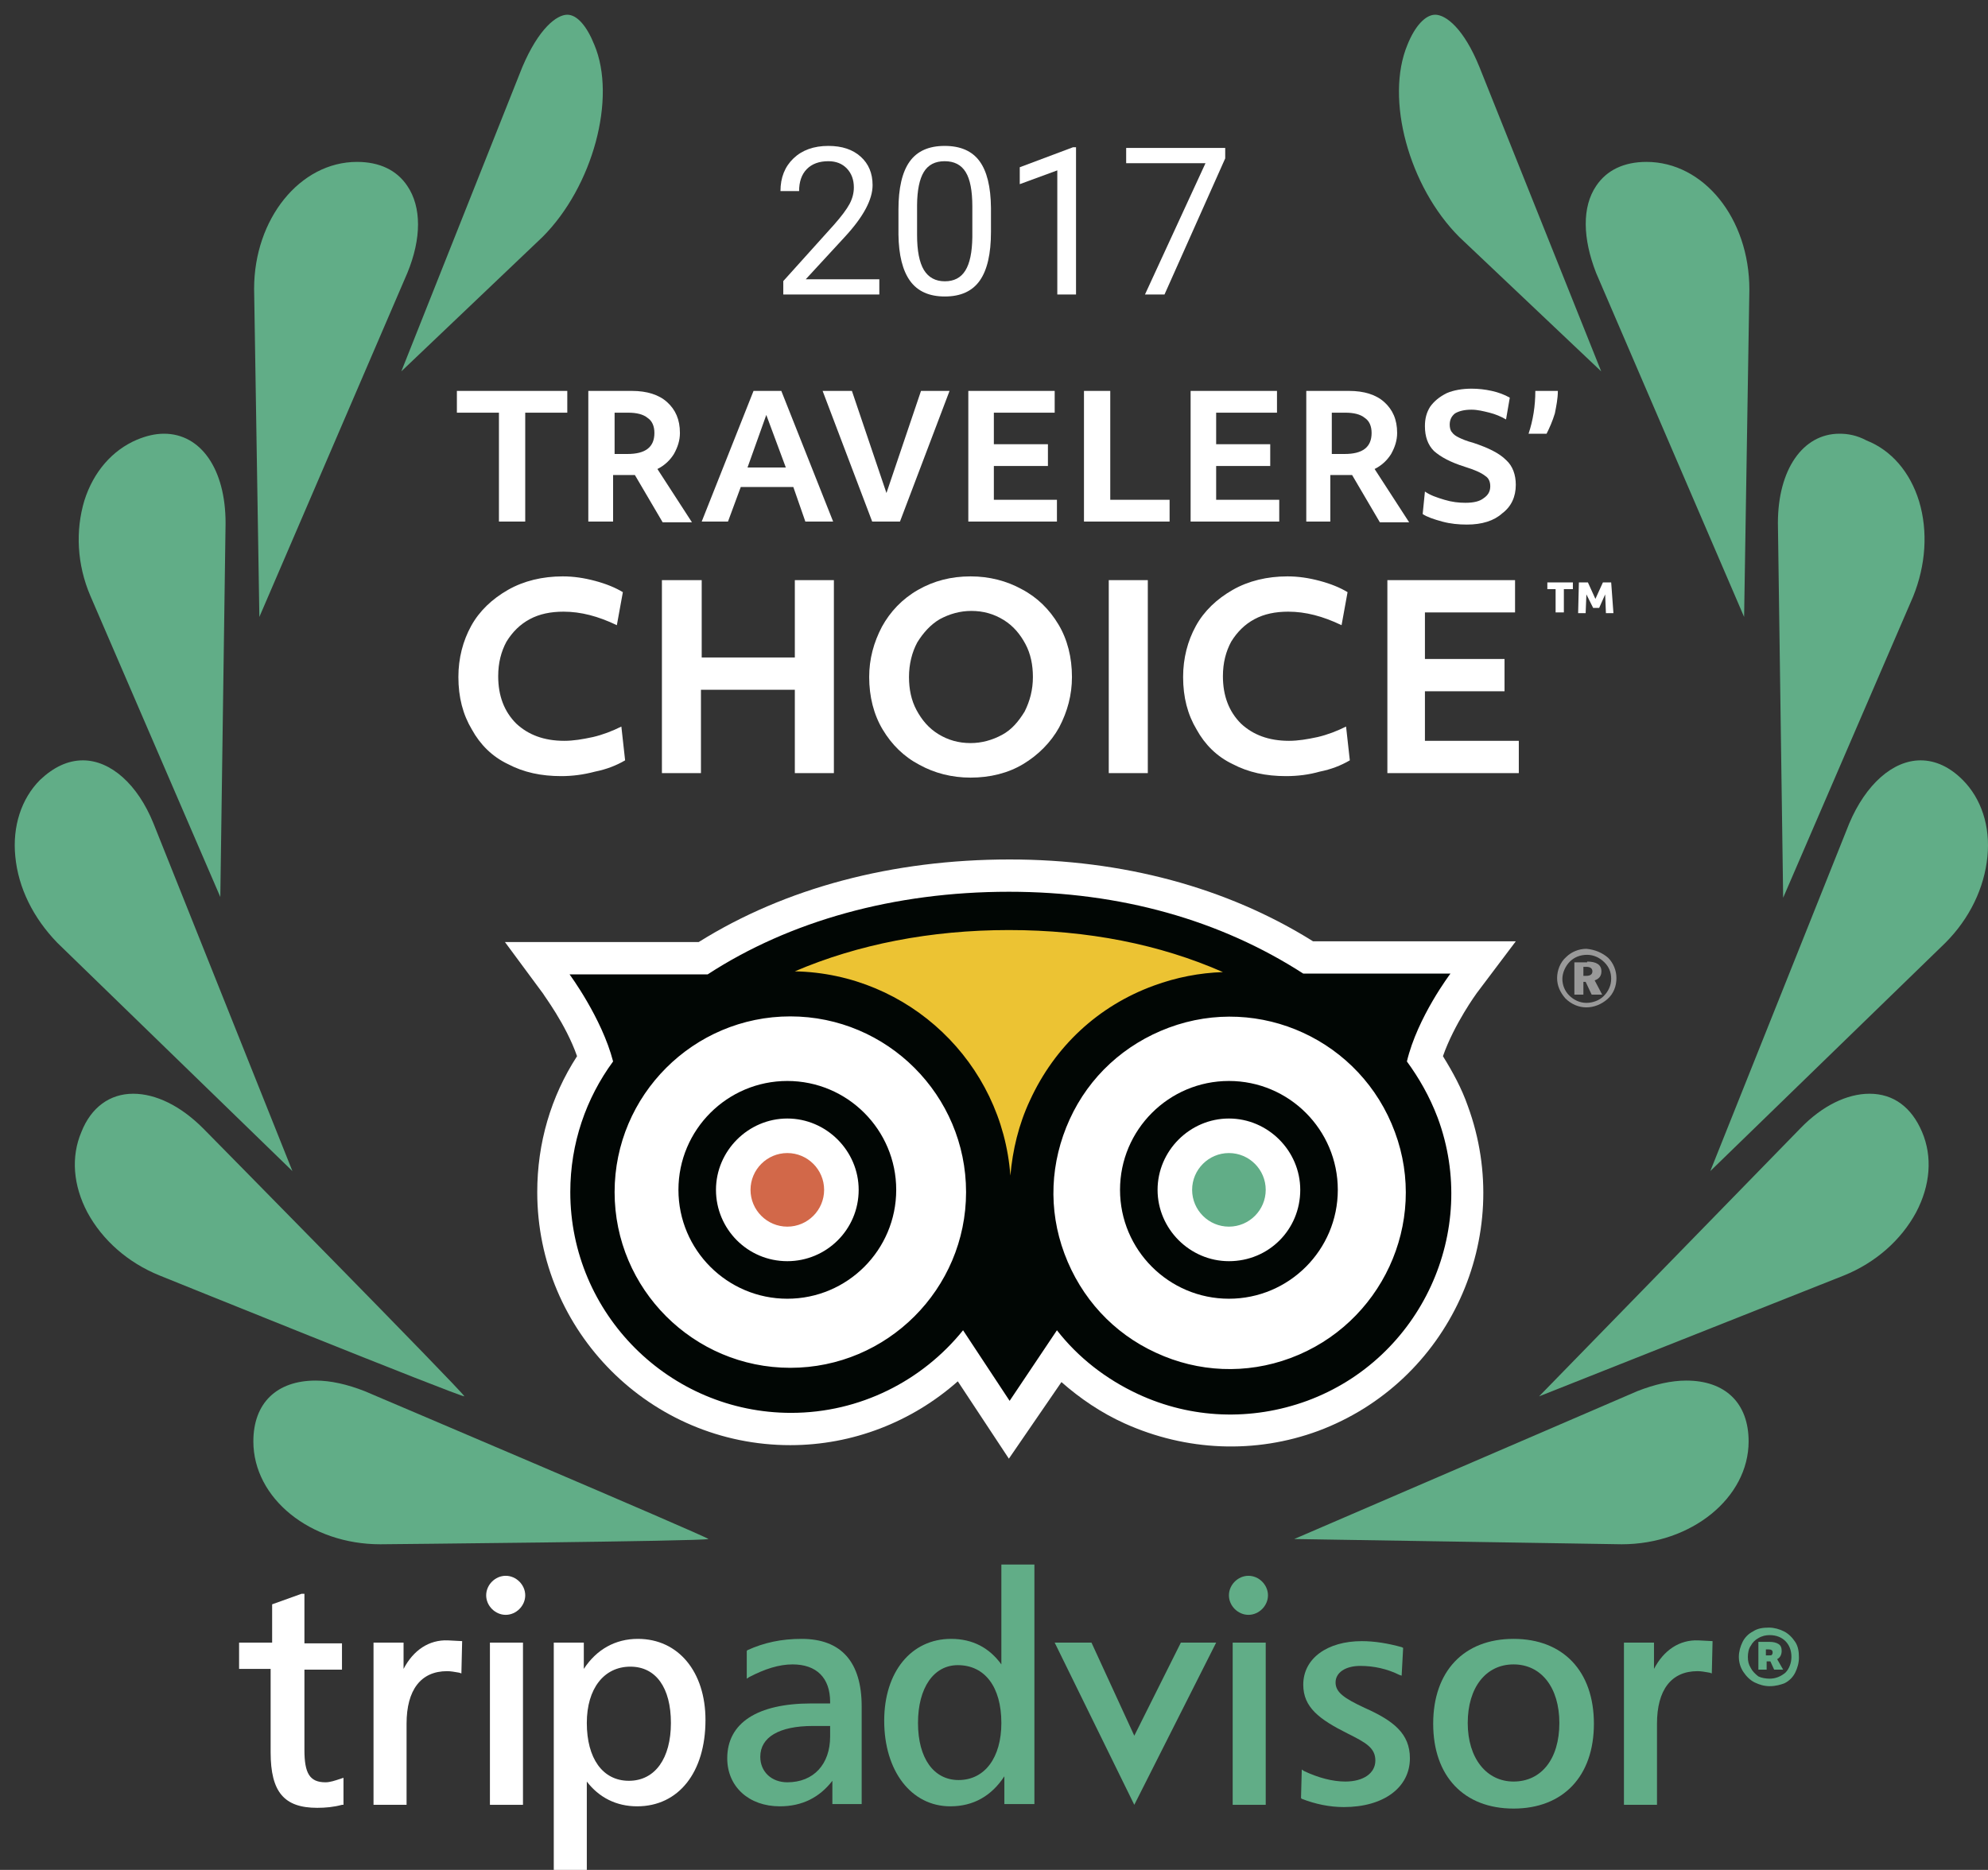 <svg width="135" height="127" viewBox="0 0 135 127" fill="none" xmlns="http://www.w3.org/2000/svg">
<rect x="0" y="0" width="135" height="127" fill="#333333" stroke="none"/>
<g clip-path="url(#clip0)">
<path d="M95.539 72.092C96.253 69.083 98.497 66.126 98.497 66.126H88.502C82.892 62.505 76.109 60.567 68.51 60.567C60.707 60.567 53.618 62.556 48.059 66.177H38.676C38.676 66.177 40.869 69.134 41.634 72.092C39.798 74.591 38.727 77.651 38.727 80.966C38.727 89.228 45.459 95.96 53.72 95.96C58.412 95.96 62.645 93.767 65.399 90.35L68.561 95.144L71.774 90.35C73.202 92.186 75.089 93.665 77.282 94.685C80.903 96.368 84.983 96.521 88.757 95.144C96.508 92.288 100.486 83.618 97.63 75.917C97.069 74.438 96.355 73.214 95.539 72.092ZM83.045 66.023C81.464 66.075 79.883 66.38 78.353 66.942C74.579 68.319 71.621 71.072 69.938 74.744C69.173 76.376 68.765 78.11 68.612 79.844C68.051 72.194 61.727 66.126 53.975 65.972C58.259 64.137 63.206 63.168 68.51 63.168C73.865 63.168 78.761 64.137 83.045 66.023ZM53.669 92.9C47.09 92.9 41.736 87.545 41.736 80.966C41.736 74.387 47.09 69.032 53.669 69.032C60.248 69.032 65.603 74.387 65.603 80.966C65.603 87.545 60.248 92.9 53.669 92.9ZM87.635 92.237C84.626 93.359 81.362 93.206 78.506 91.88C75.599 90.554 73.406 88.157 72.284 85.148C71.162 82.139 71.315 78.926 72.641 76.019C73.967 73.112 76.364 70.919 79.373 69.797C85.544 67.502 92.428 70.664 94.723 76.886C97.018 83.057 93.805 89.942 87.635 92.237Z" fill="#010604"/>
<path d="M68.51 99.071L65.042 93.818C61.931 96.572 57.902 98.153 53.669 98.153C44.184 98.153 36.483 90.452 36.483 80.966C36.483 77.651 37.401 74.489 39.186 71.735C38.421 69.542 36.891 67.553 36.891 67.502L34.29 63.983H47.447C53.312 60.312 60.605 58.374 68.561 58.374C76.211 58.374 83.3 60.261 89.165 63.932H102.934L100.282 67.451C100.282 67.451 98.752 69.542 97.987 71.735C98.65 72.806 99.262 73.928 99.67 75.101C102.934 83.975 98.395 93.869 89.522 97.184C85.238 98.765 80.546 98.561 76.364 96.674C74.783 95.96 73.355 94.991 72.08 93.869L68.51 99.071ZM66.164 87.596L68.51 91.115L70.907 87.545C70.652 87.035 70.397 86.474 70.193 85.964C69.479 84.026 69.224 82.037 69.326 80.099H67.745C67.745 80.405 67.796 80.711 67.796 81.017C67.796 83.363 67.235 85.607 66.164 87.596ZM83.504 71.276C82.331 71.276 81.209 71.48 80.138 71.888C77.69 72.806 75.752 74.591 74.681 76.937C73.61 79.283 73.508 81.935 74.375 84.383C75.293 86.831 77.078 88.769 79.424 89.84C81.77 90.911 84.473 91.013 86.87 90.146C91.918 88.259 94.468 82.649 92.632 77.6C91.255 73.826 87.584 71.276 83.504 71.276ZM53.669 71.225C48.315 71.225 43.929 75.611 43.929 80.966C43.929 86.321 48.315 90.707 53.669 90.707C59.024 90.707 63.41 86.321 63.41 80.966C63.41 75.56 59.024 71.225 53.669 71.225ZM61.982 65.921C64.736 67.451 67.031 69.695 68.561 72.449C70.142 69.695 72.386 67.451 75.191 65.972C71.009 65.207 66.266 65.156 61.982 65.921ZM89.725 68.318C91.153 69.032 92.428 69.899 93.499 71.021C93.754 70.052 94.162 69.134 94.57 68.318H89.725ZM42.552 68.369C42.96 69.185 43.317 70.052 43.572 70.97C44.592 69.899 45.816 69.032 47.142 68.369H42.552ZM53.414 65.769C52.496 66.177 51.629 66.635 50.762 67.094C51.68 66.891 52.649 66.788 53.618 66.788L53.414 65.769ZM83.504 66.84C84.269 66.84 85.034 66.891 85.748 67.043C85.034 66.635 84.32 66.278 83.555 65.921L83.351 66.84C83.402 66.84 83.453 66.84 83.504 66.84Z" fill="white"/>
<path d="M48.977 67.553C54.587 66.84 70.499 66.329 66.164 89.33L71.111 88.922C68.969 74.744 73.457 67.502 87.635 66.84C64.124 53.784 50.762 67.298 48.977 67.553Z" fill="#ECC333"/>
<path d="M70.856 85.658C73.406 92.645 81.158 96.215 88.144 93.614C95.131 91.013 98.701 83.312 96.1 76.325C93.499 69.338 85.748 65.769 78.812 68.369C71.876 70.97 68.306 78.671 70.856 85.658Z" fill="white"/>
<path d="M67.133 80.966C67.133 88.412 61.115 94.43 53.669 94.43C46.224 94.43 40.206 88.412 40.206 80.966C40.206 73.52 46.224 67.502 53.669 67.502C61.115 67.502 67.133 73.52 67.133 80.966Z" fill="white"/>
<path d="M55.964 80.813C55.964 82.19 54.842 83.312 53.465 83.312C52.088 83.312 50.966 82.19 50.966 80.813C50.966 79.436 52.088 78.314 53.465 78.314C54.842 78.314 55.964 79.436 55.964 80.813Z" fill="#D26849"/>
<path d="M85.952 80.813C85.952 82.19 84.83 83.312 83.453 83.312C82.076 83.312 80.954 82.19 80.954 80.813C80.954 79.436 82.076 78.314 83.453 78.314C84.83 78.314 85.952 79.436 85.952 80.813Z" fill="#61AD87"/>
<path d="M95.539 72.092C96.253 69.083 98.497 66.126 98.497 66.126H88.502C82.892 62.505 76.109 60.567 68.51 60.567C60.707 60.567 53.618 62.556 48.059 66.177H38.676C38.676 66.177 40.869 69.134 41.634 72.092C39.798 74.591 38.727 77.651 38.727 80.966C38.727 89.228 45.459 95.96 53.72 95.96C58.412 95.96 62.645 93.767 65.399 90.35L68.561 95.144L71.774 90.35C73.202 92.186 75.089 93.665 77.282 94.685C80.903 96.368 84.983 96.521 88.757 95.144C96.508 92.288 100.486 83.618 97.63 75.917C97.069 74.438 96.355 73.214 95.539 72.092ZM83.045 66.023C81.464 66.075 79.883 66.38 78.353 66.942C74.579 68.319 71.621 71.072 69.938 74.744C69.173 76.376 68.765 78.11 68.612 79.844C68.051 72.194 61.727 66.126 53.975 65.972C58.259 64.137 63.206 63.168 68.51 63.168C73.865 63.168 78.761 64.137 83.045 66.023ZM53.669 92.9C47.09 92.9 41.736 87.545 41.736 80.966C41.736 74.387 47.09 69.032 53.669 69.032C60.248 69.032 65.603 74.387 65.603 80.966C65.603 87.545 60.248 92.9 53.669 92.9ZM87.635 92.237C84.626 93.359 81.362 93.206 78.506 91.88C75.599 90.554 73.406 88.157 72.284 85.148C71.162 82.139 71.315 78.926 72.641 76.019C73.967 73.112 76.364 70.919 79.373 69.797C85.544 67.502 92.428 70.664 94.723 76.886C97.018 83.057 93.805 89.942 87.635 92.237Z" fill="#010604"/>
<path d="M53.465 73.418C49.385 73.418 46.071 76.733 46.071 80.813C46.071 84.893 49.385 88.208 53.465 88.208C57.545 88.208 60.86 84.893 60.86 80.813C60.86 76.733 57.545 73.418 53.465 73.418ZM53.465 85.658C50.762 85.658 48.62 83.465 48.62 80.813C48.62 78.161 50.813 75.968 53.465 75.968C56.117 75.968 58.31 78.161 58.31 80.813C58.31 83.516 56.117 85.658 53.465 85.658Z" fill="#010604"/>
<path d="M83.453 73.418C79.373 73.418 76.058 76.733 76.058 80.813C76.058 84.893 79.373 88.208 83.453 88.208C87.533 88.208 90.847 84.893 90.847 80.813C90.847 76.733 87.533 73.418 83.453 73.418ZM83.453 85.658C80.801 85.658 78.608 83.465 78.608 80.813C78.608 78.161 80.801 75.968 83.453 75.968C86.105 75.968 88.297 78.161 88.297 80.813C88.297 83.516 86.156 85.658 83.453 85.658Z" fill="#010604"/>
<path opacity="0.5" d="M109.207 65.055C109.564 65.412 109.768 65.921 109.768 66.431C109.768 66.992 109.564 67.502 109.156 67.859C108.748 68.216 108.238 68.42 107.728 68.42C107.218 68.42 106.708 68.216 106.3 67.808C105.943 67.4 105.739 66.941 105.739 66.431C105.739 65.921 105.943 65.361 106.351 65.004C106.708 64.647 107.218 64.442 107.728 64.442C108.289 64.493 108.799 64.698 109.207 65.055ZM106.606 65.309C106.3 65.615 106.096 66.075 106.096 66.483C106.096 66.89 106.249 67.298 106.555 67.604C106.861 67.91 107.269 68.114 107.728 68.114C108.136 68.114 108.595 67.961 108.901 67.655C109.207 67.349 109.411 66.941 109.411 66.483C109.411 66.023 109.258 65.666 108.952 65.361C108.646 65.055 108.238 64.85 107.779 64.85C107.32 64.85 106.912 65.004 106.606 65.309ZM107.779 65.309C108.391 65.309 108.748 65.513 108.748 65.972C108.748 66.278 108.595 66.483 108.289 66.585L108.799 67.553H108.085L107.677 66.686H107.524V67.553H106.912V65.361H107.779V65.309ZM107.524 66.278H107.728C107.983 66.278 108.136 66.177 108.136 65.972C108.136 65.769 107.983 65.666 107.728 65.666H107.524V66.278Z" fill="white"/>
<path d="M21.438 93.767C18.786 93.767 17.205 95.297 17.205 97.898C17.205 101.774 21.081 104.885 25.824 104.885C25.824 104.885 47.703 104.681 48.111 104.528C47.804 104.273 24.753 94.481 24.753 94.481C23.58 94.022 22.458 93.767 21.438 93.767Z" fill="#61AD87"/>
<path d="M24.243 10.996C20.367 10.996 17.256 14.872 17.256 19.614L17.613 41.901L27.66 18.544C28.629 16.198 28.629 14.056 27.66 12.628C26.946 11.557 25.773 10.996 24.243 10.996Z" fill="#61AD87"/>
<path d="M130.423 51.642C128.536 51.642 126.7 53.274 125.578 55.926L116.143 79.538L132.106 64.035C133.737 62.403 134.757 60.312 134.961 58.17C135.165 56.13 134.553 54.243 133.278 52.968C132.411 52.101 131.443 51.642 130.423 51.642Z" fill="#61AD87"/>
<path d="M5.628 51.642C4.608 51.642 3.639 52.101 2.722 52.968C1.447 54.243 0.835 56.13 1.039 58.17C1.243 60.312 2.263 62.352 3.894 64.035L19.857 79.538L10.422 55.926C9.351 53.274 7.515 51.642 5.628 51.642Z" fill="#61AD87"/>
<path d="M87.889 104.528L110.125 104.885C114.868 104.885 118.744 101.723 118.744 97.898C118.744 95.297 117.163 93.767 114.511 93.767C113.491 93.767 112.369 94.022 111.196 94.481L87.889 104.528Z" fill="#61AD87"/>
<path d="M111.808 10.996C110.278 10.996 109.105 11.557 108.391 12.628C107.422 14.056 107.473 16.198 108.391 18.544L118.438 41.901L118.795 19.666C118.795 14.821 115.684 10.996 111.808 10.996Z" fill="#61AD87"/>
<path d="M9.045 74.285C7.464 74.285 6.189 75.203 5.526 76.886C4.812 78.569 4.965 80.507 5.934 82.343C6.954 84.23 8.688 85.76 10.83 86.627C10.83 86.627 31.128 94.838 31.536 94.838C31.383 94.481 13.788 76.631 13.788 76.631C12.258 75.101 10.575 74.285 9.045 74.285Z" fill="#61AD87"/>
<path d="M126.955 74.285C125.425 74.285 123.742 75.101 122.263 76.631L104.515 94.838L125.221 86.627C127.363 85.76 129.097 84.23 130.117 82.343C131.086 80.507 131.239 78.569 130.525 76.886C129.811 75.203 128.587 74.285 126.955 74.285Z" fill="#61AD87"/>
<path d="M97.463 1C96.8 1 96.086 1.765 95.576 3.04C94.046 6.712 95.678 12.679 99.095 16.096L108.734 25.224L100.472 4.57C99.401 1.918 98.177 1 97.463 1Z" fill="#61AD87"/>
<path d="M38.523 1C37.809 1 36.585 1.918 35.463 4.57L27.252 25.224L36.84 16.096C40.257 12.679 41.889 6.661 40.359 3.04C39.849 1.765 39.186 1 38.523 1Z" fill="#61AD87"/>
<path d="M11.136 29.457C10.524 29.457 9.912 29.61 9.3 29.865C7.617 30.579 6.342 32.058 5.73 33.996C5.118 36.036 5.22 38.331 6.138 40.473L14.961 60.923L15.318 35.526C15.318 31.854 13.635 29.457 11.136 29.457Z" fill="#61AD87"/>
<path d="M124.915 29.457C122.416 29.457 120.733 31.905 120.733 35.526L121.09 60.974L129.913 40.524C130.78 38.382 130.933 36.087 130.321 34.047C129.709 32.058 128.434 30.579 126.751 29.916C126.088 29.559 125.476 29.457 124.915 29.457Z" fill="#61AD87"/>
<path d="M83.453 108.352C83.453 109.066 84.065 109.678 84.779 109.678C85.493 109.678 86.105 109.066 86.105 108.352C86.105 107.638 85.493 107.026 84.779 107.026C84.065 107.026 83.453 107.638 83.453 108.352Z" fill="#61AD87"/>
<path d="M20.469 108.25L18.48 108.964C18.48 108.964 18.48 111.361 18.48 111.565C18.276 111.565 16.236 111.565 16.236 111.565V113.35C16.236 113.35 18.174 113.35 18.378 113.35C18.378 113.554 18.378 119.011 18.378 119.011C18.378 121.714 19.296 122.785 21.54 122.785C22.101 122.785 22.662 122.734 23.223 122.581H23.325V120.745L23.172 120.796C22.713 120.949 22.407 121.051 22.101 121.051C21.03 121.051 20.673 120.439 20.673 118.858C20.673 118.858 20.673 113.605 20.673 113.401C20.877 113.401 23.223 113.401 23.223 113.401V111.616C23.223 111.616 20.877 111.616 20.673 111.616C20.673 111.412 20.673 108.25 20.673 108.25H20.469Z" fill="white"/>
<path d="M27.405 113.35C27.405 112.738 27.405 111.565 27.405 111.565H25.365V122.581H27.609V117.073C27.609 114.778 28.578 113.503 30.363 113.503C30.618 113.503 30.873 113.554 31.179 113.605L31.332 113.656L31.383 111.463L30.414 111.412C29.139 111.361 28.068 112.075 27.405 113.35Z" fill="white"/>
<path d="M43.317 111.31C41.787 111.31 40.512 112.024 39.645 113.35C39.645 112.84 39.645 111.565 39.645 111.565H37.605V127.018H39.849C39.849 127.018 39.849 121.612 39.849 121C40.665 122.071 41.838 122.683 43.266 122.683C46.071 122.683 47.907 120.388 47.907 116.818C47.907 113.554 46.071 111.31 43.317 111.31ZM42.705 120.949C40.92 120.949 39.849 119.419 39.849 117.022C39.849 114.676 41.022 113.197 42.807 113.197C44.541 113.197 45.56 114.625 45.56 117.022C45.56 119.419 44.489 120.949 42.705 120.949Z" fill="white"/>
<path d="M35.361 111.565H33.27V122.581H35.514V111.565H35.361Z" fill="white"/>
<path d="M54.434 111.31C53.057 111.31 51.884 111.565 50.762 112.075L50.711 112.126V114.013L50.864 113.911C51.935 113.35 52.904 113.044 53.822 113.044C55.454 113.044 56.372 113.962 56.372 115.594C56.372 115.594 56.372 115.645 56.372 115.696C56.168 115.696 55.097 115.696 55.097 115.696C51.425 115.696 49.385 117.022 49.385 119.419C49.385 121.357 50.864 122.683 52.955 122.683C54.485 122.683 55.658 122.071 56.525 120.949C56.525 121.408 56.525 122.53 56.525 122.53H58.514V115.9C58.514 112.891 57.137 111.31 54.434 111.31ZM56.372 117.94C56.372 119.827 55.25 121.051 53.465 121.051C52.394 121.051 51.629 120.337 51.629 119.317C51.629 117.991 52.904 117.226 55.199 117.226C55.199 117.226 56.168 117.226 56.372 117.226C56.372 117.43 56.372 117.94 56.372 117.94Z" fill="#61AD87"/>
<path d="M68 106.313C68 106.313 68 112.432 68 113.044C67.184 111.922 66.062 111.31 64.583 111.31C61.88 111.31 60.044 113.554 60.044 116.869C60.044 120.286 61.88 122.683 64.532 122.683C66.113 122.683 67.337 121.969 68.204 120.643C68.204 121.204 68.204 122.53 68.204 122.53H70.244V106.262H68V106.313ZM65.093 120.898C63.41 120.898 62.339 119.419 62.339 117.022C62.339 114.625 63.41 113.095 65.042 113.095C66.878 113.095 68 114.574 68 117.022C68 119.368 66.878 120.898 65.093 120.898Z" fill="#61AD87"/>
<path d="M80.189 111.565L77.027 117.889L74.12 111.565H71.621L77.027 122.581L82.586 111.565H80.189Z" fill="#61AD87"/>
<path d="M85.799 111.565H83.708V122.581H85.952V111.565H85.799Z" fill="#61AD87"/>
<path d="M88.501 114.421C88.501 115.951 89.573 116.767 91.51 117.736C92.734 118.348 93.397 118.705 93.397 119.572C93.397 120.439 92.581 121 91.358 121C90.49 121 89.522 120.745 88.552 120.286L88.4 120.184L88.349 122.122L88.4 122.173C89.317 122.53 90.287 122.734 91.255 122.734C93.958 122.734 95.743 121.408 95.743 119.419C95.743 117.736 94.621 116.869 92.683 116.002C91.255 115.339 90.695 114.931 90.695 114.268C90.695 113.605 91.358 113.146 92.377 113.146C93.295 113.146 94.213 113.35 95.029 113.758L95.182 113.809L95.284 111.922L95.182 111.871C94.264 111.616 93.346 111.464 92.479 111.464C90.133 111.464 88.501 112.636 88.501 114.421Z" fill="#61AD87"/>
<path d="M102.781 111.31C99.415 111.31 97.324 113.503 97.324 117.073C97.324 120.643 99.415 122.836 102.781 122.836C106.147 122.836 108.238 120.643 108.238 117.073C108.238 113.503 106.147 111.31 102.781 111.31ZM102.781 121C100.945 121 99.67 119.419 99.67 117.022C99.67 114.625 100.894 113.044 102.781 113.044C104.668 113.044 105.892 114.625 105.892 117.022C105.892 119.47 104.668 121 102.781 121Z" fill="#61AD87"/>
<path d="M112.318 113.35C112.318 112.738 112.318 111.565 112.318 111.565H110.278V122.581H112.522V117.073C112.522 114.778 113.491 113.503 115.276 113.503C115.531 113.503 115.786 113.554 116.092 113.605L116.245 113.656L116.296 111.463L115.327 111.412C114.052 111.361 112.981 112.075 112.318 113.35Z" fill="#61AD87"/>
<path d="M33.015 108.352C33.015 109.066 33.627 109.678 34.341 109.678C35.055 109.678 35.667 109.066 35.667 108.352C35.667 107.638 35.055 107.026 34.341 107.026C33.627 107.026 33.015 107.638 33.015 108.352Z" fill="white"/>
<path d="M33.882 28.029H31.026V26.55H38.523V28.029H35.667V35.424H33.882V28.029Z" fill="white"/>
<path d="M40.002 26.55H42.909C43.929 26.55 44.745 26.805 45.306 27.315C45.867 27.825 46.172 28.488 46.172 29.406C46.172 29.916 46.02 30.375 45.764 30.834C45.51 31.242 45.153 31.599 44.643 31.854L46.989 35.475H45L43.113 32.262C42.96 32.262 42.858 32.262 42.756 32.262C42.654 32.262 42.603 32.262 42.501 32.262H41.634V35.424H39.951V26.55H40.002ZM41.736 30.834H42.603C43.827 30.834 44.439 30.375 44.439 29.406C44.439 28.947 44.286 28.59 43.98 28.386C43.674 28.131 43.215 28.029 42.654 28.029H41.736V30.834Z" fill="white"/>
<path d="M51.17 26.55H53.057L56.576 35.424H54.689L53.873 33.078H50.303L49.436 35.424H47.651L51.17 26.55ZM53.363 31.752L52.037 28.182L50.762 31.752H53.363Z" fill="white"/>
<path d="M55.862 26.55H57.851L60.197 33.486L62.543 26.55H64.481L61.115 35.424H59.228L55.862 26.55Z" fill="white"/>
<path d="M65.756 26.55H71.621V28.029H67.49V30.171H71.162V31.65H67.49V33.945H71.774V35.424H65.756V26.55Z" fill="white"/>
<path d="M73.61 26.55H75.395V33.945H79.424V35.424H73.61V26.55Z" fill="white"/>
<path d="M80.852 26.55H86.717V28.029H82.586V30.171H86.258V31.65H82.586V33.945H86.87V35.424H80.852V26.55Z" fill="white"/>
<path d="M88.706 26.55H91.612C92.632 26.55 93.448 26.805 94.009 27.315C94.57 27.825 94.876 28.488 94.876 29.406C94.876 29.916 94.723 30.375 94.468 30.834C94.213 31.242 93.856 31.599 93.346 31.854L95.692 35.475H93.703L91.817 32.262C91.663 32.262 91.561 32.262 91.46 32.262C91.358 32.262 91.306 32.262 91.204 32.262H90.338V35.424H88.706V26.55ZM90.439 30.834H91.306C92.531 30.834 93.142 30.375 93.142 29.406C93.142 28.947 92.989 28.59 92.683 28.386C92.377 28.131 91.918 28.029 91.358 28.029H90.439V30.834V30.834Z" fill="white"/>
<path d="M99.619 35.628C99.058 35.628 98.497 35.577 97.936 35.424C97.375 35.271 96.916 35.118 96.61 34.914L96.763 33.384C97.12 33.639 97.579 33.792 98.089 33.945C98.599 34.098 99.058 34.149 99.517 34.149C100.078 34.149 100.486 34.047 100.741 33.843C101.047 33.639 101.2 33.384 101.2 33.027C101.2 32.721 101.098 32.466 100.843 32.313C100.588 32.109 100.129 31.905 99.466 31.701C98.497 31.395 97.834 31.038 97.375 30.63C96.967 30.222 96.763 29.661 96.763 28.947C96.763 28.437 96.865 28.029 97.12 27.621C97.375 27.264 97.732 26.958 98.242 26.703C98.701 26.5 99.313 26.398 99.925 26.398C100.384 26.398 100.843 26.448 101.302 26.55C101.761 26.652 102.169 26.805 102.526 27.009L102.271 28.488C101.914 28.284 101.557 28.131 101.149 28.029C100.741 27.927 100.333 27.825 99.925 27.825C99.415 27.825 99.058 27.927 98.803 28.08C98.548 28.284 98.446 28.539 98.446 28.845C98.446 29.049 98.497 29.253 98.599 29.355C98.701 29.508 98.854 29.61 99.058 29.712C99.262 29.814 99.619 29.967 100.027 30.069C101.098 30.426 101.812 30.783 102.271 31.242C102.73 31.65 102.934 32.262 102.934 32.925C102.934 33.741 102.628 34.404 102.016 34.863C101.455 35.373 100.639 35.628 99.619 35.628Z" fill="white"/>
<path d="M103.801 29.457C104.107 28.539 104.26 27.57 104.26 26.55H105.79C105.79 27.06 105.688 27.57 105.586 28.08C105.433 28.59 105.229 29.049 105.025 29.457H103.801Z" fill="white"/>
<path d="M38.115 52.713C36.738 52.713 35.565 52.458 34.494 51.897C33.423 51.387 32.607 50.571 32.046 49.551C31.434 48.531 31.128 47.358 31.128 45.981C31.128 44.706 31.434 43.533 31.995 42.513C32.556 41.493 33.423 40.677 34.494 40.065C35.565 39.453 36.84 39.147 38.217 39.147C38.931 39.147 39.645 39.249 40.41 39.453C41.175 39.657 41.787 39.912 42.297 40.218L41.889 42.462C40.614 41.85 39.441 41.544 38.268 41.544C37.401 41.544 36.636 41.697 35.973 42.054C35.31 42.411 34.8 42.921 34.392 43.584C34.035 44.247 33.831 45.012 33.831 45.93C33.831 47.256 34.239 48.327 35.055 49.143C35.871 49.908 36.942 50.316 38.319 50.316C38.931 50.316 39.543 50.214 40.257 50.061C40.92 49.908 41.583 49.653 42.195 49.347L42.45 51.642C41.838 51.999 41.175 52.254 40.41 52.407C39.645 52.611 38.88 52.713 38.115 52.713Z" fill="white"/>
<path d="M44.999 39.402H47.651V44.655H53.975V39.402H56.627V52.509H53.975V46.848H47.6V52.509H44.949V39.402H44.999Z" fill="white"/>
<path d="M65.909 52.815C64.634 52.815 63.461 52.509 62.441 51.948C61.37 51.387 60.554 50.571 59.942 49.551C59.33 48.531 59.024 47.307 59.024 45.981C59.024 44.757 59.33 43.635 59.891 42.564C60.452 41.544 61.268 40.677 62.339 40.065C63.41 39.453 64.583 39.147 65.909 39.147C67.184 39.147 68.357 39.453 69.377 40.014C70.448 40.575 71.264 41.391 71.876 42.411C72.488 43.431 72.794 44.655 72.794 45.981C72.794 47.205 72.488 48.327 71.927 49.398C71.366 50.418 70.499 51.285 69.479 51.897C68.459 52.509 67.235 52.815 65.909 52.815ZM65.909 50.469C66.674 50.469 67.388 50.265 68.051 49.908C68.714 49.551 69.173 48.99 69.581 48.327C69.938 47.613 70.142 46.848 70.142 45.981C70.142 45.165 69.989 44.4 69.632 43.737C69.275 43.074 68.816 42.513 68.153 42.105C67.49 41.697 66.776 41.493 65.96 41.493C65.195 41.493 64.481 41.697 63.818 42.054C63.206 42.411 62.696 42.972 62.288 43.635C61.931 44.298 61.727 45.114 61.727 45.981C61.727 46.797 61.88 47.562 62.237 48.225C62.594 48.888 63.053 49.449 63.716 49.857C64.379 50.265 65.093 50.469 65.909 50.469Z" fill="white"/>
<path d="M75.293 39.402H77.945V52.509H75.293V39.402Z" fill="white"/>
<path d="M87.329 52.713C85.951 52.713 84.779 52.458 83.708 51.897C82.637 51.387 81.821 50.571 81.26 49.551C80.648 48.531 80.342 47.358 80.342 45.981C80.342 44.706 80.648 43.533 81.209 42.513C81.77 41.493 82.637 40.677 83.708 40.065C84.779 39.453 86.053 39.147 87.43 39.147C88.144 39.147 88.859 39.249 89.624 39.453C90.388 39.657 91 39.912 91.51 40.218L91.102 42.462C89.828 41.85 88.654 41.544 87.481 41.544C86.615 41.544 85.85 41.697 85.187 42.054C84.524 42.411 84.014 42.921 83.606 43.584C83.249 44.247 83.045 45.012 83.045 45.93C83.045 47.256 83.453 48.327 84.269 49.143C85.085 49.908 86.156 50.316 87.532 50.316C88.144 50.316 88.757 50.214 89.471 50.061C90.133 49.908 90.796 49.653 91.408 49.347L91.663 51.642C91.051 51.999 90.388 52.254 89.624 52.407C88.909 52.611 88.144 52.713 87.329 52.713Z" fill="white"/>
<path d="M94.213 39.402H102.883V41.595H96.763V44.757H102.169V46.95H96.763V50.316H103.138V52.509H94.213V39.402Z" fill="white"/>
<path d="M105.688 40.014H105.076V39.555H106.81V40.014H106.198V41.595H105.637V40.014H105.688ZM107.218 39.555H107.83L108.34 40.677L108.85 39.555H109.411L109.564 41.646H109.054L109.003 40.371L108.595 41.289H108.187L107.728 40.371L107.677 41.646H107.167L107.218 39.555Z" fill="white"/>
<path d="M120.172 114.523C119.815 114.523 119.458 114.421 119.152 114.268C118.846 114.115 118.591 113.86 118.387 113.554C118.183 113.248 118.081 112.891 118.081 112.534C118.081 112.177 118.183 111.82 118.336 111.514C118.489 111.208 118.744 110.953 119.05 110.8C119.356 110.596 119.713 110.545 120.121 110.545C120.478 110.545 120.835 110.647 121.141 110.8C121.447 110.953 121.702 111.208 121.906 111.514C122.11 111.82 122.161 112.177 122.161 112.585C122.161 112.942 122.059 113.299 121.906 113.605C121.753 113.911 121.498 114.166 121.192 114.319C120.937 114.421 120.58 114.523 120.172 114.523ZM120.172 114.013C120.58 114.013 120.937 113.86 121.243 113.605C121.498 113.35 121.651 112.942 121.651 112.534C121.651 112.075 121.498 111.718 121.243 111.463C120.988 111.208 120.631 111.055 120.172 111.055C119.917 111.055 119.662 111.106 119.407 111.259C119.203 111.361 118.999 111.565 118.897 111.769C118.744 111.973 118.693 112.279 118.693 112.534C118.693 112.84 118.744 113.044 118.897 113.299C118.999 113.503 119.203 113.707 119.407 113.86C119.611 113.962 119.917 114.013 120.172 114.013ZM119.407 111.514H120.172C120.427 111.514 120.631 111.565 120.784 111.667C120.937 111.769 120.988 111.922 120.988 112.126C120.988 112.381 120.886 112.585 120.682 112.687L121.09 113.401H120.478L120.223 112.84H119.968V113.401H119.407V111.514V111.514ZM119.968 112.432H120.121C120.223 112.432 120.325 112.432 120.325 112.381C120.376 112.33 120.376 112.279 120.376 112.228C120.376 112.075 120.274 112.024 120.07 112.024H119.917V112.432H119.968Z" fill="#61AD87"/>
<path d="M59.713 20H53.191V19.091L56.637 15.263C57.147 14.684 57.498 14.214 57.69 13.854C57.885 13.49 57.983 13.114 57.983 12.727C57.983 12.207 57.826 11.781 57.512 11.448C57.197 11.116 56.778 10.949 56.254 10.949C55.625 10.949 55.135 11.129 54.784 11.489C54.438 11.845 54.265 12.341 54.265 12.979H53C53 12.063 53.294 11.323 53.882 10.758C54.474 10.193 55.265 9.91 56.254 9.91C57.179 9.91 57.91 10.154 58.448 10.642C58.986 11.125 59.255 11.77 59.255 12.576C59.255 13.556 58.63 14.723 57.382 16.076L54.716 18.968H59.713V20Z" fill="white"/>
<path d="M67.294 15.755C67.294 17.236 67.041 18.337 66.535 19.057C66.029 19.777 65.239 20.137 64.163 20.137C63.101 20.137 62.315 19.786 61.805 19.084C61.294 18.378 61.03 17.325 61.012 15.926V14.237C61.012 12.774 61.265 11.688 61.77 10.977C62.276 10.266 63.069 9.91 64.149 9.91C65.22 9.91 66.009 10.254 66.515 10.942C67.02 11.626 67.28 12.683 67.294 14.114V15.755ZM66.029 14.025C66.029 12.954 65.879 12.175 65.578 11.688C65.277 11.195 64.801 10.949 64.149 10.949C63.502 10.949 63.031 11.193 62.734 11.681C62.438 12.168 62.285 12.918 62.276 13.93V15.953C62.276 17.029 62.431 17.824 62.741 18.339C63.056 18.849 63.53 19.105 64.163 19.105C64.787 19.105 65.25 18.863 65.551 18.38C65.856 17.897 66.016 17.136 66.029 16.097V14.025Z" fill="white"/>
<path d="M73.07 20H71.799V11.571L69.249 12.508V11.359L72.872 9.999H73.07V20Z" fill="white"/>
<path d="M83.201 10.758L79.079 20H77.753L81.861 11.086H76.475V10.047H83.201V10.758Z" fill="white"/>
</g>
<defs>
<clipPath id="clip0">
<rect width="135" height="127" fill="white"/>
</clipPath>
</defs>
</svg>
